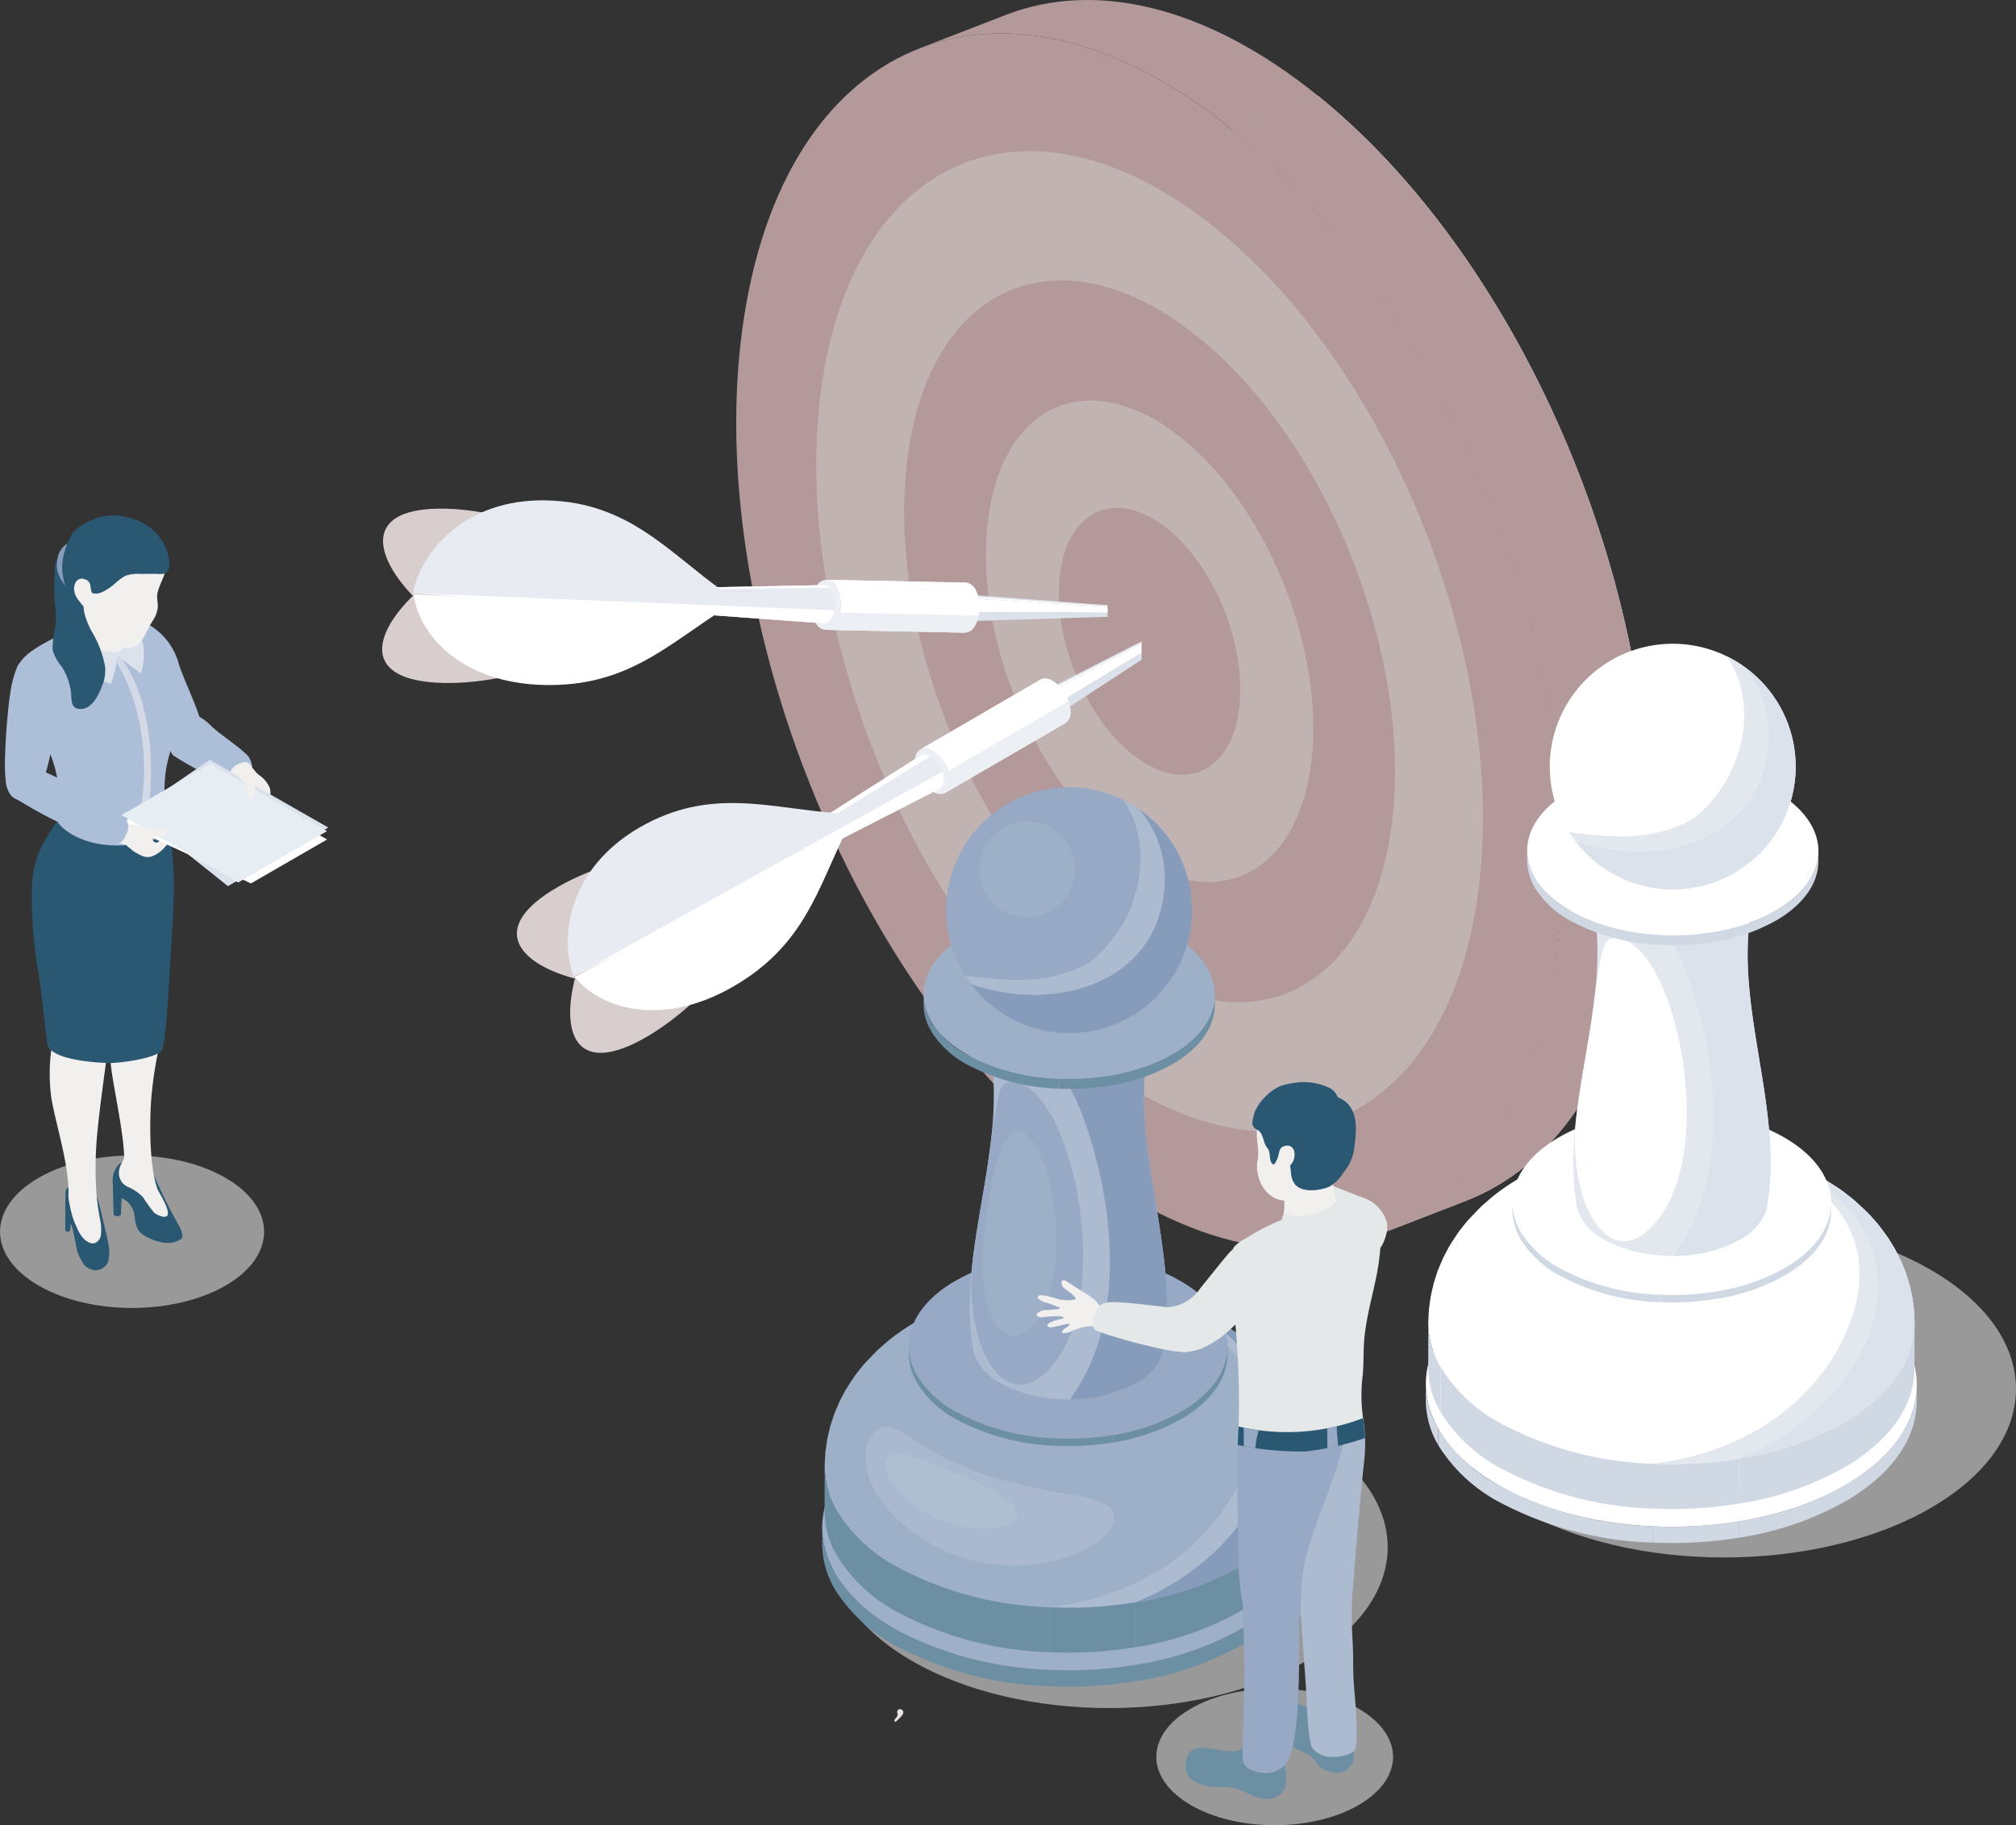 <svg xmlns="http://www.w3.org/2000/svg" xmlns:xlink="http://www.w3.org/1999/xlink" width="249.967" height="226.297" viewBox="0 0 249.967 226.297">
  <rect x="0" y="0" width="249.967" height="226.297" fill="#333333" stroke="none"/>
  <defs>
    <clipPath id="clip-path">
      <rect id="長方形_19913" data-name="長方形 19913" width="32.744" height="18.906" transform="translate(0 143.259)" fill="none"/>
    </clipPath>
    <clipPath id="clip-path-2">
      <rect id="長方形_19914" data-name="長方形 19914" width="72.405" height="41.805" transform="translate(177.562 151.297)" fill="none"/>
    </clipPath>
    <clipPath id="clip-path-3">
      <rect id="長方形_19915" data-name="長方形 19915" width="69.095" height="39.893" transform="translate(102.966 171.88)" fill="none"/>
    </clipPath>
    <clipPath id="clip-path-4">
      <rect id="長方形_19916" data-name="長方形 19916" width="29.355" height="16.949" transform="translate(143.373 209.348)" fill="none"/>
    </clipPath>
  </defs>
  <g id="グループ_39670" data-name="グループ 39670" transform="translate(-680 -1017.762)">
    <g id="グループ_21399" data-name="グループ 21399" transform="translate(680 1017.762)" opacity="0.5" style="mix-blend-mode: multiply;isolation: isolate">
      <g id="グループ_21398" data-name="グループ 21398">
        <g id="グループ_21397" data-name="グループ 21397" clip-path="url(#clip-path)">
          <path id="パス_100364" data-name="パス 100364" d="M4.8,146.028c-6.394,3.691-6.394,9.677,0,13.368s16.76,3.691,23.154,0,6.393-9.677,0-13.368-16.76-3.691-23.154,0" fill="#fff"/>
        </g>
      </g>
    </g>
    <path id="パス_100365" data-name="パス 100365" d="M21.462,92.256c-1-1.664-3.986-6.687-5.363-9.464-.372-.748.068-1.272-.031-2.118a4.859,4.859,0,0,1,.461-2.469,1.57,1.57,0,0,1,.8-.953,1.366,1.366,0,0,1,1.081.166,8.124,8.124,0,0,1,3.77,4.924c.578,1.825,1.979,4.694,2.542,6.533a5.173,5.173,0,0,1,.274,1.089c.134,1.774-.983,3.059-2.3,2.735-.644-.159-.687.462-1.231-.443" transform="translate(680 1017.762)" fill="#adbed8"/>
    <path id="パス_100366" data-name="パス 100366" d="M29.278,97.639a8.833,8.833,0,0,1-3.325-1.42C24.481,95.433,23,94.64,21.6,93.74c-.566-.363-.427-1.017-.821-1.611a4.258,4.258,0,0,1-.576-2.161,1.8,1.8,0,0,1,.252-1.188,1.35,1.35,0,0,1,.891-.492,5.445,5.445,0,0,1,4.742,1.627c.974.925,2.105,1.68,3.161,2.508a18.121,18.121,0,0,1,1.434,1.221,2.637,2.637,0,0,1,.569,1.951,2.156,2.156,0,0,1-.779,1.7,1.829,1.829,0,0,1-1.192.344" transform="translate(680 1017.762)" fill="#adbed8"/>
    <path id="パス_100367" data-name="パス 100367" d="M32.1,96.076a3.741,3.741,0,0,1,1.3,1.5,1.9,1.9,0,0,1-.294,1.909,1.271,1.271,0,0,1-1.8.068,3.5,3.5,0,0,1-.486-1.138,2.64,2.64,0,0,0-1.034-1.273c-.256-.164-.539-.283-.784-.463a1.027,1.027,0,0,1-.46-.749c-.021-.688,1.033-1.333,1.632-1.413a1,1,0,0,1,.7.142,1.773,1.773,0,0,1,.435.555,3.815,3.815,0,0,0,.79.858" transform="translate(680 1017.762)" fill="#f2efef"/>
    <path id="パス_100368" data-name="パス 100368" d="M7.679,78.538a14.11,14.11,0,0,1,3.346-1.3c.235-.053,1.029.245,1.266.2a8.727,8.727,0,0,1,5.294.431l.055.026V88.748H7.23Z" transform="translate(680 1017.762)" fill="#fff"/>
    <path id="パス_100369" data-name="パス 100369" d="M8.228,79.006s6.584,3.9,6.487.294c-.134-5.03-.418-5.607-2.622-6.387a6.035,6.035,0,0,0-1.874-.391c-2.327-.046-1.426,1.224-1.339,2.111.26,2.628-.611,2.992-.652,4.373" transform="translate(680 1017.762)" fill="#f2efef"/>
    <path id="パス_100370" data-name="パス 100370" d="M7.679,78.538a14.11,14.11,0,0,1,3.346-1.3c.235-.053,1.029.245,1.266.2a8.727,8.727,0,0,1,5.294.431l.055.026V88.748H7.23Z" transform="translate(680 1017.762)" fill="#f2efef"/>
    <path id="パス_100371" data-name="パス 100371" d="M9.172,80.184a17.622,17.622,0,0,1-1.493-1.645c.41-.187.739-.346,1.042-.489a6.577,6.577,0,0,0,5.666,2.793c1.125-.143,1.495-1.354,2.48-3.222a7.283,7.283,0,0,1,.718.24l.055.026A19.277,19.277,0,0,1,15.7,81.032c-1.786,1.786-5.238.175-6.527-.848" transform="translate(680 1017.762)" fill="#dce2eb"/>
    <path id="パス_100372" data-name="パス 100372" d="M15.422,77.049l.088,0c-.258-.08-.406-.013-.088,0" transform="translate(680 1017.762)" fill="#fff"/>
    <path id="パス_100373" data-name="パス 100373" d="M1.971,83.555c-.041.447.572,1.051.72,1.572a17.232,17.232,0,0,0,.6,1.8c1.259,3.2,3.229,6.166,3.8,9.559a18.112,18.112,0,0,1,.149,4.022,16.622,16.622,0,0,0-.115,1.921,5.2,5.2,0,0,0,0,.637c.049.232.165.315.38.48a8.851,8.851,0,0,0,3.956,1.672,14.437,14.437,0,0,0,4.661-.1c.438-.075.852-.158,1.249-.249a14.178,14.178,0,0,0,3.3-1.109c.322-.248.182-.174-.092-2.516-1.125-9.617,3.12-9.791,1.465-14.823-.281-.861-.86-1.672-1.217-2.533-1.316-3.154-.487-6.662-5.313-6.837a1.172,1.172,0,0,1,.786,1.184,3.25,3.25,0,0,1-1.581,3.318,2.514,2.514,0,0,1-.762.406,5.14,5.14,0,0,1-6.272-3.418C5.6,79.8,2.195,81.047,1.971,83.555" transform="translate(680 1017.762)" fill="#adbed8"/>
    <path id="パス_100374" data-name="パス 100374" d="M16.338,77.79a5.384,5.384,0,0,1-.759,2.77,2.5,2.5,0,0,1-.993.793L17.47,83.5a8.13,8.13,0,0,0,.3-3.467c-.151-.61-.464-2.241-1.434-2.247" transform="translate(680 1017.762)" fill="#dce2eb"/>
    <path id="パス_100375" data-name="パス 100375" d="M8.174,78.521a.154.154,0,0,0-.147.06c-.011.29.438-.3.646-.166.686.45,1.111,1.787,2.293,2.492a4.633,4.633,0,0,0,3.619.446,15.9,15.9,0,0,1-.845,3.476c-.069-.069-3.444-1.469-4.684-2.105a3.871,3.871,0,0,1-1.623-1.615A2.218,2.218,0,0,1,7.028,79.8c.029-.178.363-1.354.655-1.119Z" transform="translate(680 1017.762)" fill="#dce2eb"/>
    <path id="パス_100376" data-name="パス 100376" d="M16.125,105.116c.438-.075.852-.158,1.25-.248,2.176-6.531,2.023-17.885-2.6-23.579a.622.622,0,0,1-.193.063s.017.552-.2.625a24.047,24.047,0,0,1,3.079,8.591,28.356,28.356,0,0,1-1.341,14.548" transform="translate(680 1017.762)" fill="#d3dae6"/>
    <path id="パス_100377" data-name="パス 100377" d="M9.21,148.951l-.555,3.688a.435.435,0,0,1-.563-.067l.007-4.439Z" transform="translate(680 1017.762)" fill="#2a5772"/>
    <path id="パス_100378" data-name="パス 100378" d="M13.409,156.406a1.277,1.277,0,0,1-.262.465,1.78,1.78,0,0,1-1.075.617,1.838,1.838,0,0,1-.8-.11,1.888,1.888,0,0,1-1.062-.925,4.974,4.974,0,0,1-.688-1.584c-.056-.268-.474-2.462-.622-2.839a15.312,15.312,0,0,1-.783-4.173.96.96,0,0,1,.34-.666,1.757,1.757,0,0,1,.735-.317,2.87,2.87,0,0,1,.779.04,1.124,1.124,0,0,1,.434.1c.381.2.713-.313.979.021a8.84,8.84,0,0,1,.819,1.975c.126.358.684,2.7.873,3.53.138.6.294,1.2.374,1.814a4.626,4.626,0,0,1-.038,2.055" transform="translate(680 1017.762)" fill="#2a5772"/>
    <path id="パス_100379" data-name="パス 100379" d="M14.083,150.6l-.105-4.286,1.208-.142-.2,4.446a.628.628,0,0,1-.9-.018" transform="translate(680 1017.762)" fill="#2a5772"/>
    <path id="パス_100380" data-name="パス 100380" d="M22.209,151.994a2.968,2.968,0,0,1,.412,1.23.46.46,0,0,1-.217.423,2.587,2.587,0,0,1-1.22.429A4.335,4.335,0,0,1,19.878,154a7.152,7.152,0,0,1-1.963-.795,2.187,2.187,0,0,1-.874-.9,4.271,4.271,0,0,1-.321-1.261,3.017,3.017,0,0,0-1.023-2.151c-.185-.128-.395-.216-.586-.335a2.785,2.785,0,0,1-.451-4.089c.542-.649,1.132-.523,1.8-.135a6.732,6.732,0,0,1,1.726,1.944c.08.1.162.2.249.288.6.633.021-2.523.313-1.652a63.247,63.247,0,0,0,3.462,7.081" transform="translate(680 1017.762)" fill="#2a5772"/>
    <path id="パス_100381" data-name="パス 100381" d="M20.077,128.372a46.457,46.457,0,0,0-1.248,7.078c-.2,1.568-.591,9.2.924,12.588.346.774-2.232-1.607-2.934-2.083-.486-.33-1.425-1.106-1.411-1.693.078-3.32-1.259-8.843-1.656-12.141a22.181,22.181,0,0,1,.8-8.165Z" transform="translate(680 1017.762)" fill="#f2efef"/>
    <path id="パス_100382" data-name="パス 100382" d="M19.2,146.623a5.577,5.577,0,0,0,.306.807c.106.253,1.881,2.994,1.134,3.37-.43.217-1.316-.238-1.563-.488a22.453,22.453,0,0,1-1.333-1.854,5.393,5.393,0,0,0-1.854-1.289,2.084,2.084,0,0,1-.757-.567,1.981,1.981,0,0,1-.354-1.564,3.38,3.38,0,0,1,.3-.836,2.756,2.756,0,0,0,.334-.782,3.147,3.147,0,0,1,.459-1.443s3.267,4.391,3.329,4.646" transform="translate(680 1017.762)" fill="#f2efef"/>
    <path id="パス_100383" data-name="パス 100383" d="M14.458,120.684c-.425,5.769-1.981,14.794-2.461,20.557a45.456,45.456,0,0,0,.274,9.788c.148.835-2.063.823-2.786.381-.5-.307-1.024-2.625-1-3.211.147-3.561-1.564-8.777-2.116-12.052a22,22,0,0,1,1.394-11.241c.284-.634.7-1.323,1.381-1.447Z" transform="translate(680 1017.762)" fill="#f2efef"/>
    <path id="パス_100384" data-name="パス 100384" d="M11.488,148.249c.086.4.428-.459.458-.058.033.45.357,2.523.45,2.964a5.785,5.785,0,0,1,.127,1.814,1.291,1.291,0,0,1-.683,1.122c-.525.226-1.161-.177-1.536-.6a4.611,4.611,0,0,1-.8-1.359,7.962,7.962,0,0,1-.579-1.518,11.283,11.283,0,0,1-.415-3.233,7.159,7.159,0,0,1,.363-1.441,5.041,5.041,0,0,1,.514.417l1.965,1.7c.247.214.064-.154.14.191" transform="translate(680 1017.762)" fill="#f2efef"/>
    <path id="パス_100385" data-name="パス 100385" d="M20.7,102.222s.451,1.958.519,2.447c.678,4.844.164,9.617-.1,14.46-.126,2.313-.487,9.335-.962,10.9-.363,1.2-5.452,1.79-6.587,1.768-1.409-.028-7.484-.324-7.733-2.462-.316-2.714-.695-6.282-1.118-8.982a53.8,53.8,0,0,1-.725-11.127c.334-3.318,1.476-5,3.144-7.512-.215.4,3.2,4.255,10.675,2.769a3.54,3.54,0,0,0,2.887-2.257" transform="translate(680 1017.762)" fill="#2a5772"/>
    <path id="パス_100386" data-name="パス 100386" d="M11.037,76.817a12.894,12.894,0,0,1-.98-1.964c-.1-.315-.3-.556-.4-.871a8.359,8.359,0,0,1-.482-2.41,6.644,6.644,0,0,1,.919-3.613,5.546,5.546,0,0,1,1.695-1.751,5.894,5.894,0,0,1,5.931-.223,8.47,8.47,0,0,1,1.374.976,4.13,4.13,0,0,1,.975,1.073,3.871,3.871,0,0,1,.345.891,4.249,4.249,0,0,1,.181,1.059c.023,1.281-.822,2.348-1.071,3.568-.125.615.1,1.2.027,1.829a3.458,3.458,0,0,1-.589,1.536,17.981,17.981,0,0,0-.866,1.578,6.375,6.375,0,0,1-.821,1.262c-1.162,1.285-2.564.115-3.679-.613a20.138,20.138,0,0,1-2.558-2.327" transform="translate(680 1017.762)" fill="#f2efef"/>
    <path id="パス_100387" data-name="パス 100387" d="M.614,95.421c-.009-.333-.01-.665,0-.993q.046-2.687.3-5.362c.1-1.061.192-2.139.376-3.189a12.145,12.145,0,0,1,.919-3.36,3.227,3.227,0,0,1,4.648-.6,3.132,3.132,0,0,1,.855,2.124,12.219,12.219,0,0,1-.449,5.294c-.654,2.227-1,4.539-1.672,6.769a6.743,6.743,0,0,1-.454,1.28c-1.021,1.87-2.857,2.389-3.835,1.157A3.577,3.577,0,0,1,.7,96.7c-.044-.421-.07-.851-.082-1.28" transform="translate(680 1017.762)" fill="#adbed8"/>
    <path id="パス_100388" data-name="パス 100388" d="M10.387,74.86a3.677,3.677,0,0,0,.078,1.131,9.316,9.316,0,0,0,.893,2.265,12.992,12.992,0,0,1,1.672,4.4,5.067,5.067,0,0,1-.421,2.507c-.469,1.21-1.412,3.1-3.043,2.684-.821-.208-.682-1.36-.764-2a7.637,7.637,0,0,0-1.152-3.2,5.365,5.365,0,0,1-1.126-2.08,12.394,12.394,0,0,1,.363-2.994,11,11,0,0,0-.074-2.564,31,31,0,0,1,.023-4.981c.486-1.972,2.384-2.9,3.839-2.059,1.161.672.649,1.353.8,2.592.029.237.445,2.127.091,2.368-.18.123-.433.144-.587.282a5.96,5.96,0,0,0-.594,1.644" transform="translate(680 1017.762)" fill="#2a5772"/>
    <path id="パス_100389" data-name="パス 100389" d="M7.231,68.837c.3-1.048,1.539-2.072,2.474-1.532a4.19,4.19,0,0,1,1.772,3.261c.029.237.444,2.127.091,2.367-.181.124-.434.145-.588.283-.114.1-1.18-.241-1.789.6-1.667-1.749-2.554-2.882-1.96-4.975" transform="translate(680 1017.762)" fill="#879cbb"/>
    <path id="パス_100390" data-name="パス 100390" d="M20.066,104.08a.56.56,0,0,1,.48-.118.5.5,0,0,1,.24.206.443.443,0,0,1,.09.3c-.032.2-.255.325-.37.476a3.508,3.508,0,0,1-.546.564,3.752,3.752,0,0,1-1.258.713,1.816,1.816,0,0,1-1.355-.242,4.59,4.59,0,0,1-.827-.482c.006,0,.143-.11.157-.12a4.716,4.716,0,0,1,1.143-.623c.42-.159.851-.769,1.186-.468a.612.612,0,0,0,.308.186.526.526,0,0,0,.343-.106c.088-.06.175-.123.263-.183.039-.027.075-.057.114-.084l.032-.022" transform="translate(680 1017.762)" fill="#f2efef"/>
    <path id="パス_100391" data-name="パス 100391" d="M40.706,102.6l-12.442,7.266-11.61-9.253,9.353-6.4Z" transform="translate(680 1017.762)" fill="#dce2eb"/>
    <path id="パス_100392" data-name="パス 100392" d="M40.547,104.086l-9.428,5.443-16.06-7.435,11.018-6.362Z" transform="translate(680 1017.762)" fill="#fff"/>
    <path id="パス_100393" data-name="パス 100393" d="M40.547,103.049l-11.019,6.362-14.469-8.354L26.077,94.7Z" transform="translate(680 1017.762)" fill="#e6eef4"/>
    <path id="パス_100394" data-name="パス 100394" d="M31.707,96.394a11.023,11.023,0,0,1-.186,1.978,1.186,1.186,0,0,1-.134.413.432.432,0,0,1-.354.221.439.439,0,0,1-.361-.257,1.521,1.521,0,0,1-.053-.83.938.938,0,0,0-.191-.789,3.125,3.125,0,0,0-.338-.216.924.924,0,0,1-.125-1.311,1.273,1.273,0,0,1,1.282-.319c.469.154.462.677.46,1.11" transform="translate(680 1017.762)" fill="#f2efef"/>
    <path id="パス_100395" data-name="パス 100395" d="M13.269,103.5c.081-.288.417-.482.657-.616a4.572,4.572,0,0,1,2.637-.665,3.621,3.621,0,0,1,.636.146,3.456,3.456,0,0,1,.862.391,1.6,1.6,0,0,1,.583.513,2.269,2.269,0,0,1,.2.436c.053.173.067.373.134.536a.357.357,0,0,0,.134.154c.025.017.056.025.082.041a.378.378,0,0,1,.131.4c-.106.61-.954.8-1.47.845a3.4,3.4,0,0,1-1.138-.072.843.843,0,0,1-.213-.123c-.177-.109-.317-.262-.483-.38s-.3-.309-.514-.388c-.182-.066-.371-.068-.561-.139a7.4,7.4,0,0,1-1.221-.379c-.245-.143-.548-.377-.458-.7" transform="translate(680 1017.762)" fill="#f2efef"/>
    <path id="パス_100396" data-name="パス 100396" d="M1.716,98.861c7.753,4.879,12.84,5.772,13.132,5.654a1.369,1.369,0,0,0,.605-.678,4.128,4.128,0,0,0,.41-.916,1.389,1.389,0,0,0-.065-.982,1.837,1.837,0,0,0-.623-.632c-.67-.473-3.561-2.16-4.29-2.638-1.006-.66-2.023-1.311-3.086-1.876a26.72,26.72,0,0,0-4.674-1.985c-1.2-.161-2.381,3.442-1.409,4.053" transform="translate(680 1017.762)" fill="#adbed8"/>
    <path id="パス_100397" data-name="パス 100397" d="M17.178,103.721c-.835-.266-.434-1.317.351-1.261.461.033.928.327,1.415.375a9.048,9.048,0,0,1,1.454-.007c.519.155.395.506.229.632a2.832,2.832,0,0,1-1.236.245,6.658,6.658,0,0,1-2.213.016" transform="translate(680 1017.762)" fill="#f2efef"/>
    <path id="パス_100398" data-name="パス 100398" d="M8,68.437c.787-2.95,2.01-3.263,3.357-3.951a6.423,6.423,0,0,1,4.289-.372,6.529,6.529,0,0,1,5.1,4.311c.168.721.534,1.935-.125,2.535-.345.313-.893.188-1.352.189l-1.949.007a4.489,4.489,0,0,0-1.816.253,8.486,8.486,0,0,0-1.458,1.129c-.736.552-2,1.5-2.87.835-.371-.284-.724-.705-1.246-.526-.483.164-.451.752-.442,1.173,0,.079.036.68-.2.629A6.628,6.628,0,0,1,8,68.437" transform="translate(680 1017.762)" fill="#2a5772"/>
    <path id="パス_100399" data-name="パス 100399" d="M10.436,71.79c-1-.3-1.546.9-1.073,2.032a5.128,5.128,0,0,0,.654.952c1.462,1.965,2.3.395,1.847-.264-1.06-1.533-.171-2.341-1.428-2.72" transform="translate(680 1017.762)" fill="#f2efef"/>
    <path id="パス_100400" data-name="パス 100400" d="M10.554,74.247c-.092-.134-1.091-1.082-.2-1.366.248-.078.447.169.427.407-.01.124-.076.238-.085.362-.006.073.409.648.285.877-.111.2-.377-.2-.43-.28" transform="translate(680 1017.762)" fill="#f2efef"/>
    <path id="パス_100401" data-name="パス 100401" d="M114.04,5.987l10.7-4.147C135.71-2.412,149.493.609,163.45,11.9l-10.7,4.148C138.793,4.757,125.009,1.735,114.04,5.987" transform="translate(680 1017.762)" fill="#b3999a"/>
    <path id="パス_100402" data-name="パス 100402" d="M181.74,148.888l-10.7,4.148c10.829-4.2,18.915-15.482,21.716-32.895,5.639-35.051-12.273-81.653-40.005-104.092l10.7-4.148c27.733,22.439,45.644,69.041,40.006,104.093-2.8,17.412-10.887,28.7-21.716,32.894" transform="translate(680 1017.762)" fill="#e8ecf2"/>
    <path id="パス_100403" data-name="パス 100403" d="M152.749,16.049l10.7-4.148c27.734,22.439,45.645,69.041,40.006,104.092-2.8,17.413-10.886,28.7-21.716,32.9l-10.7,4.147c10.829-4.2,18.915-15.481,21.716-32.893,5.638-35.052-12.273-81.655-40.006-104.093" transform="translate(680 1017.762)" fill="#b3999a"/>
    <path id="パス_100404" data-name="パス 100404" d="M152.749,16.049c27.733,22.438,45.644,69.041,40.006,104.093s-32.691,45.272-60.424,22.833S86.686,73.933,92.324,38.883s32.69-45.274,60.425-22.834" transform="translate(680 1017.762)" fill="#b3999a"/>
    <path id="パス_100405" data-name="パス 100405" d="M150.773,28.335c22.364,18.1,36.808,55.675,32.261,83.94s-26.362,36.508-48.726,18.414S97.5,75.013,102.046,46.749s26.361-36.509,48.727-18.414" transform="translate(680 1017.762)" fill="#c1b3b2"/>
    <path id="パス_100406" data-name="パス 100406" d="M148.6,41.829c16.467,13.324,27.1,40.994,23.754,61.807s-19.41,26.881-35.878,13.558-27.1-41-23.755-61.806S132.134,28.5,148.6,41.829" transform="translate(680 1017.762)" fill="#b3999a"/>
    <path id="パス_100407" data-name="パス 100407" d="M146.583,54.379c10.983,8.886,18.076,27.342,15.843,41.223s-12.946,17.929-23.928,9.042S120.42,77.3,122.654,63.422s12.945-17.929,23.929-9.043" transform="translate(680 1017.762)" fill="#c1b3b2"/>
    <path id="パス_100408" data-name="パス 100408" d="M144.781,65.579c6.088,4.926,10.02,15.157,8.782,22.852s-7.176,9.938-13.264,5.013-10.021-15.158-8.783-22.852,7.176-9.939,13.265-5.013" transform="translate(680 1017.762)" fill="#b3999a"/>
    <path id="パス_100409" data-name="パス 100409" d="M89.845,74.727c-12.2-4.93-24.287-11.418-34.554-11.658s-9,5.67-4.157,10.754Z" transform="translate(680 1017.762)" fill="#d7cecd"/>
    <path id="パス_100410" data-name="パス 100410" d="M137.335,75.033l-26.334-2a.871.871,0,0,1,.6.287l25.732,1.795Z" transform="translate(680 1017.762)" fill="#dce2eb"/>
    <path id="パス_100411" data-name="パス 100411" d="M137.335,75.115,111.6,73.32a1.589,1.589,0,0,1,.264.364l25.468,1.55Z" transform="translate(680 1017.762)" fill="#fff"/>
    <path id="パス_100412" data-name="パス 100412" d="M137.335,75.98v-.745l-25.468-1.551a3.325,3.325,0,0,1,.257,2.159Z" transform="translate(680 1017.762)" fill="#fff"/>
    <path id="パス_100413" data-name="パス 100413" d="M137.335,75.98l-25.211-.137a2.694,2.694,0,0,1-.326.862,1.061,1.061,0,0,1-.882.6l26.419-.83Z" transform="translate(680 1017.762)" fill="#dce2eb"/>
    <path id="パス_100414" data-name="パス 100414" d="M111.867,73.684a3.325,3.325,0,0,1-.07,3.021.924.924,0,0,1-1.749-.053,3.328,3.328,0,0,1,.071-3.018.924.924,0,0,1,1.748.05" transform="translate(680 1017.762)" fill="#ccd8df"/>
    <path id="パス_100415" data-name="パス 100415" d="M102.516,71.884l17.212.354a1.551,1.551,0,0,1,1.258.944l-17.213-.353a1.553,1.553,0,0,0-1.257-.945" transform="translate(680 1017.762)" fill="#fff"/>
    <path id="パス_100416" data-name="パス 100416" d="M102.516,71.884l17.212.354a1.261,1.261,0,0,1,.874.416L103.389,72.3a1.267,1.267,0,0,0-.873-.416" transform="translate(680 1017.762)" fill="#fff"/>
    <path id="パス_100417" data-name="パス 100417" d="M103.39,72.3l17.213.353a2.364,2.364,0,0,1,.383.529l-17.213-.353a2.334,2.334,0,0,0-.383-.529" transform="translate(680 1017.762)" fill="#fff"/>
    <path id="パス_100418" data-name="パス 100418" d="M119.6,78.442l-17.213-.353a1.545,1.545,0,0,0,1.285-.873,4.836,4.836,0,0,0,.1-4.387l17.213.354a4.835,4.835,0,0,1-.1,4.385,1.545,1.545,0,0,1-1.285.874" transform="translate(680 1017.762)" fill="#fff"/>
    <path id="パス_100419" data-name="パス 100419" d="M103.773,72.829l17.213.353a4.836,4.836,0,0,1,.371,3.133l-17.212-.353a4.829,4.829,0,0,0-.372-3.133" transform="translate(680 1017.762)" fill="#fff"/>
    <path id="パス_100420" data-name="パス 100420" d="M104.145,75.962l17.213.353a3.922,3.922,0,0,1-.475,1.253,1.543,1.543,0,0,1-1.284.874l-17.212-.353a1.545,1.545,0,0,0,1.284-.873,3.936,3.936,0,0,0,.474-1.254" transform="translate(680 1017.762)" fill="#eceff4"/>
    <path id="パス_100421" data-name="パス 100421" d="M103.773,72.829a4.837,4.837,0,0,1-.1,4.386,1.344,1.344,0,0,1-2.542-.071,4.838,4.838,0,0,1,.1-4.388,1.343,1.343,0,0,1,2.54.073" transform="translate(680 1017.762)" fill="#eceff4"/>
    <path id="パス_100422" data-name="パス 100422" d="M90.049,74.642C77.634,79,65.256,84.914,54.988,84.674s-8.726-6.083-3.649-10.936Z" transform="translate(680 1017.762)" fill="#d7cecd"/>
    <path id="パス_100423" data-name="パス 100423" d="M51.209,73.542l50.984-1a1.188,1.188,0,0,1,.962.722Z" transform="translate(680 1017.762)" fill="#fff"/>
    <path id="パス_100424" data-name="パス 100424" d="M51.209,73.542l50.984-1a.971.971,0,0,1,.669.319Z" transform="translate(680 1017.762)" fill="#fff"/>
    <path id="パス_100425" data-name="パス 100425" d="M51.209,73.542l51.653-.681a1.814,1.814,0,0,1,.293.4Z" transform="translate(680 1017.762)" fill="#e8ecf2"/>
    <path id="パス_100426" data-name="パス 100426" d="M102.1,77.287l-50.89-3.744,51.947-.278a3.7,3.7,0,0,1-.077,3.356,1.178,1.178,0,0,1-.98.666" transform="translate(680 1017.762)" fill="#e8ecf2"/>
    <path id="パス_100427" data-name="パス 100427" d="M51.209,73.542l51.946-.278a3.7,3.7,0,0,1,.286,2.4Z" transform="translate(680 1017.762)" fill="#e8ecf2"/>
    <path id="パス_100428" data-name="パス 100428" d="M51.209,73.542l52.232,2.123a3,3,0,0,1-.363.957,1.172,1.172,0,0,1-.98.664Z" transform="translate(680 1017.762)" fill="#fff"/>
    <path id="パス_100429" data-name="パス 100429" d="M89.818,73.406C82.98,68.6,78.054,62.28,67.786,62.04S52.1,68.592,51.209,73.543Z" transform="translate(680 1017.762)" fill="#e8ecf2"/>
    <path id="パス_100430" data-name="パス 100430" d="M89.767,75.506c-7.055,4.48-12.055,9.661-22.322,9.421S51.934,78.685,51.273,73.7Z" transform="translate(680 1017.762)" fill="#fff"/>
    <path id="パス_100431" data-name="パス 100431" d="M104.745,101.953c-12.982,2.134-26.682,2.879-35.577,8.014s-4.739,9.523,2.043,11.347Z" transform="translate(680 1017.762)" fill="#d7cecd"/>
    <path id="パス_100432" data-name="パス 100432" d="M141.548,79.511,121.934,89.5a.873.873,0,0,1,.663-.067l18.951-9.8Z" transform="translate(680 1017.762)" fill="#dce2eb"/>
    <path id="パス_100433" data-name="パス 100433" d="M141.548,79.634l-18.951,9.8a1.632,1.632,0,0,1,.415.174l18.536-9.8Z" transform="translate(680 1017.762)" fill="#fff"/>
    <path id="パス_100434" data-name="パス 100434" d="M141.548,79.813l-18.536,9.795a3.329,3.329,0,0,1,1.342,1.711l17.194-10.343Z" transform="translate(680 1017.762)" fill="#fff"/>
    <path id="パス_100435" data-name="パス 100435" d="M141.548,80.977,124.354,91.32a2.717,2.717,0,0,1,.17.9,1.06,1.06,0,0,1-.442.971l17.466-11.4Z" transform="translate(680 1017.762)" fill="#dce2eb"/>
    <path id="パス_100436" data-name="パス 100436" d="M123.012,89.609a3.328,3.328,0,0,1,1.512,2.616c0,.962-.684,1.348-1.522.865a3.331,3.331,0,0,1-1.51-2.615c0-.962.685-1.348,1.52-.866" transform="translate(680 1017.762)" fill="#ccd8df"/>
    <path id="パス_100437" data-name="パス 100437" d="M114.089,92.935l14.885-8.65a1.554,1.554,0,0,1,1.566.153l-14.886,8.65a1.552,1.552,0,0,0-1.565-.153" transform="translate(680 1017.762)" fill="#fff"/>
    <path id="パス_100438" data-name="パス 100438" d="M114.089,92.935l14.885-8.65a1.266,1.266,0,0,1,.963-.1l-14.885,8.65a1.271,1.271,0,0,0-.963.1" transform="translate(680 1017.762)" fill="#fff"/>
    <path id="パス_100439" data-name="パス 100439" d="M115.052,92.836l14.886-8.65a2.4,2.4,0,0,1,.6.251l-14.886,8.651a2.327,2.327,0,0,0-.6-.252" transform="translate(680 1017.762)" fill="#fff"/>
    <path id="パス_100440" data-name="パス 100440" d="M132.09,89.652,117.205,98.3a1.543,1.543,0,0,0,.643-1.414,4.834,4.834,0,0,0-2.193-3.8l14.885-8.651a4.838,4.838,0,0,1,2.193,3.8,1.543,1.543,0,0,1-.643,1.415" transform="translate(680 1017.762)" fill="#fff"/>
    <path id="パス_100441" data-name="パス 100441" d="M115.655,93.088l14.885-8.65a4.826,4.826,0,0,1,1.946,2.482L117.6,95.57a4.831,4.831,0,0,0-1.946-2.482" transform="translate(680 1017.762)" fill="#fff"/>
    <path id="パス_100442" data-name="パス 100442" d="M117.6,95.571l14.885-8.65a3.922,3.922,0,0,1,.247,1.316,1.546,1.546,0,0,1-.643,1.415L117.205,98.3a1.543,1.543,0,0,0,.643-1.415,3.922,3.922,0,0,0-.247-1.316" transform="translate(680 1017.762)" fill="#eceff4"/>
    <path id="パス_100443" data-name="パス 100443" d="M115.655,93.088a4.84,4.84,0,0,1,2.194,3.8c0,1.4-.992,1.963-2.208,1.261a4.836,4.836,0,0,1-2.194-3.8c0-1.394.992-1.96,2.208-1.258" transform="translate(680 1017.762)" fill="#eceff4"/>
    <path id="パス_100444" data-name="パス 100444" d="M104.875,101.774c-8.339,10.176-15.835,21.668-24.729,26.8s-10.617-.657-8.805-7.443Z" transform="translate(680 1017.762)" fill="#d7cecd"/>
    <path id="パス_100445" data-name="パス 100445" d="M71.129,121.035l43.026-27.371a1.188,1.188,0,0,1,1.2.117Z" transform="translate(680 1017.762)" fill="#fff"/>
    <path id="パス_100446" data-name="パス 100446" d="M71.129,121.035l43.026-27.371a.971.971,0,0,1,.737-.075Z" transform="translate(680 1017.762)" fill="#fff"/>
    <path id="パス_100447" data-name="パス 100447" d="M71.129,121.035l43.763-27.446a1.785,1.785,0,0,1,.461.192Z" transform="translate(680 1017.762)" fill="#fff"/>
    <path id="パス_100448" data-name="パス 100448" d="M116.542,97.767,71.129,121.036l44.224-27.254a3.7,3.7,0,0,1,1.68,2.906,1.177,1.177,0,0,1-.491,1.079" transform="translate(680 1017.762)" fill="#e8ecf2"/>
    <path id="パス_100449" data-name="パス 100449" d="M71.129,121.035l44.224-27.254a3.7,3.7,0,0,1,1.491,1.9Z" transform="translate(680 1017.762)" fill="#e8ecf2"/>
    <path id="パス_100450" data-name="パス 100450" d="M71.129,121.035l45.715-25.353a2.977,2.977,0,0,1,.189,1.006,1.18,1.18,0,0,1-.491,1.079Z" transform="translate(680 1017.762)" fill="#fff"/>
    <path id="パス_100451" data-name="パス 100451" d="M104.035,100.839c-8.339-.547-15.835-3.384-24.729,1.751s-9.989,13.752-8.176,18.445Z" transform="translate(680 1017.762)" fill="#e8ecf2"/>
    <path id="パス_100452" data-name="パス 100452" d="M105.084,102.659c-3.7,7.5-5.271,14.521-14.165,19.656s-16.5,2.736-19.653-1.18Z" transform="translate(680 1017.762)" fill="#fff"/>
    <g id="グループ_21402" data-name="グループ 21402" transform="translate(680 1017.762)" opacity="0.5" style="mix-blend-mode: multiply;isolation: isolate">
      <g id="グループ_21401" data-name="グループ 21401">
        <g id="グループ_21400" data-name="グループ 21400" clip-path="url(#clip-path-2)">
          <path id="パス_100453" data-name="パス 100453" d="M239.363,157.419c14.138,8.163,14.138,21.4,0,29.56s-37.06,8.163-51.2,0-14.138-21.4,0-29.56,37.06-8.163,51.2,0" fill="#fff"/>
        </g>
      </g>
    </g>
    <path id="パス_100454" data-name="パス 100454" d="M228.3,158.977c12.129,6.763,12.528,17.924.891,24.927s-30.9,7.2-43.032.435-12.528-17.923-.891-24.927,30.9-7.2,43.032-.435" transform="translate(680 1017.762)" fill="#fff"/>
    <path id="パス_100455" data-name="パス 100455" d="M187.262,155.678l9.406-2.328c-.367-1.555.282-3.175,1.96-4.5l-7.67-1.656c-3.163,2.5-4.387,5.552-3.7,8.484" transform="translate(680 1017.762)" fill="#fff"/>
    <path id="パス_100456" data-name="パス 100456" d="M177.2,162.126l.184-1.316c.107-.558.288-1.295.423-1.847l.41-1.272c.215-.566.54-1.308.785-1.863l.64-1.211c.356-.592.866-1.359,1.254-1.93l.888-1.132c.581-.65,1.388-1.488,2.009-2.1l1.182-1.023a26.777,26.777,0,0,1,3.085-2.154c.59-.35,1.4-.777,2-1.1l1.628-.761c.577-.247,1.361-.542,1.946-.771l1.753-.582c.571-.172,1.342-.368,1.917-.525l1.836-.4c.57-.111,1.336-.228,1.908-.325l1.886-.232c.572-.056,1.336-.1,1.908-.147l1.91-.061c.574-.006,1.34.016,1.914.023l1.909.108c.577.046,1.345.137,1.922.2l1.885.28c.584.1,1.358.268,1.94.384l1.834.459c.6.167,1.385.424,1.978.608l1.751.647c.622.254,1.435.628,2.047.9l1.625.843c.83.492,1.917,1.183,2.718,1.721l1.328,1.018c.666.579,1.529,1.381,2.158,2l1.013,1.137c.433.545.981,1.3,1.384,1.864l.743,1.213c.291.536.644,1.268.907,1.817l.5,1.269c.182.539.389,1.269.544,1.816l.272,1.31c.085.549.162,1.286.22,1.838.013.4.031.935.044,1.336-.012,4.338-2.8,8.675-8.392,12.042-11.527,6.937-30.61,7.13-42.624.431-6.183-3.448-9.288-8.049-9.275-12.649.009-.557.061-1.3.1-1.855" transform="translate(680 1017.762)" fill="#fff"/>
    <path id="パス_100457" data-name="パス 100457" d="M229,176.2c5.594-3.367,8.38-7.7,8.392-12.042-.013-.4-.03-.935-.044-1.335-.058-.553-.134-1.29-.22-1.839l-.272-1.31c-.155-.547-.361-1.277-.544-1.815l-.5-1.27c-.263-.549-.617-1.281-.908-1.817l-.743-1.213c-.4-.568-.95-1.319-1.384-1.864l-1.012-1.137c-.63-.619-1.492-1.421-2.158-2l-1.329-1.018c-.8-.537-1.887-1.229-2.718-1.72l-1.625-.844c-.612-.274-1.425-.648-2.046-.9l-1.752-.647c-.592-.184-1.38-.442-1.978-.609l-1.834-.459c-.582-.116-1.356-.283-1.94-.384l-1.885-.28c-.577-.059-1.344-.15-1.922-.2l-1.909-.108c-.574-.007-1.34-.028-1.914-.023l-1.909.062c-.573.044-1.337.09-1.909.147l-1.886.231c-.572.1-1.337.214-1.907.325l-1.837.4c-.575.157-1.345.353-1.916.525l-1.754.582c-.584.229-1.369.524-1.946.771l-1.628.761c-.6.326-1.413.754-2,1.1a4.371,4.371,0,0,1,.523-.269h0c19.117-10.107,46.97-1.811,41.222,16.718-3.141,10.123-12.657,17.308-24.835,18.749,8.666.394,17.544-1.374,24.03-5.278" transform="translate(680 1017.762)" fill="#e3e8ef"/>
    <path id="パス_100458" data-name="パス 100458" d="M229,176.2c5.594-3.367,8.38-7.7,8.392-12.042-.013-.4-.03-.935-.044-1.335-.058-.553-.134-1.29-.22-1.839l-.272-1.31c-.155-.547-.361-1.277-.544-1.815l-.5-1.27c-.263-.549-.617-1.281-.908-1.817l-.743-1.213c-.4-.568-.95-1.319-1.384-1.864l-1.012-1.137c-.63-.619-1.492-1.421-2.158-2l-1.329-1.018c-.8-.537-1.887-1.229-2.718-1.72l-1.625-.844c-.612-.274-1.425-.648-2.046-.9l-1.752-.647c-.592-.184-1.38-.442-1.978-.609l-1.834-.459c-.582-.116-1.356-.283-1.94-.384l-1.885-.28c-.577-.059-1.344-.15-1.922-.2l-1.909-.108c-.574-.007-1.34-.028-1.914-.023l-1.909.062c-.573.044-1.337.09-1.909.147l-.671.072,1.519-.147c24.97-1.344,37.41,15.9,22.949,31.815a31.309,31.309,0,0,1-11.133,7.549A38.184,38.184,0,0,0,229,176.2" transform="translate(680 1017.762)" fill="#dce2eb"/>
    <path id="パス_100459" data-name="パス 100459" d="M183.272,159.727c-4.72,5.513,5.927,18.107,19.9,16.411,7.007-.851,11.438-4.848,9.274-7.02-.974-.978-4.152-1.544-4.184-1.549a70,70,0,0,1-11.184-2.523,38.689,38.689,0,0,1-9.274-4.554,11.287,11.287,0,0,0-2.141-1.192,2.05,2.05,0,0,0-2.387.427" transform="translate(680 1017.762)" fill="#fff"/>
    <path id="パス_100460" data-name="パス 100460" d="M185.67,164.666c-2.023,4.656,10.732,14.8,22.009,9.525,2.571-1.2,5.019-3.68.641-5.213-3.346-1.172-6.891-1.506-10.294-2.438-3-.821-5.842-2.145-8.913-2.73-1.713-.326-2.879-.443-3.443.856" transform="translate(680 1017.762)" fill="#fff"/>
    <path id="パス_100461" data-name="パス 100461" d="M189.929,168.32c-.411,2.109,3.449,4.7,5.695,5.307,7.59,2.04,10.828-.713,10.962-.831,4.161-3.667-14.119-5.677-14.332-5.672-1.542.036-2.194.371-2.325,1.2" transform="translate(680 1017.762)" fill="#fff"/>
    <path id="パス_100462" data-name="パス 100462" d="M237.657,173.772l.006-2.025c-.013,4.38-2.825,8.758-8.473,12.157a38.562,38.562,0,0,1-13.535,4.713l-.006,2.025a38.562,38.562,0,0,0,13.535-4.713c5.648-3.4,8.461-7.777,8.473-12.157" transform="translate(680 1017.762)" fill="#d0d8e4"/>
    <path id="パス_100463" data-name="パス 100463" d="M215.65,190.642l.006-2.025a51.967,51.967,0,0,1-10.717.617l-.006,2.024a51.963,51.963,0,0,0,10.717-.616" transform="translate(680 1017.762)" fill="#d0d8e4"/>
    <path id="パス_100464" data-name="パス 100464" d="M204.933,191.258l.006-2.025a43.17,43.17,0,0,1-18.781-4.894,19.893,19.893,0,0,1-7.823-7.184l-.005,2.025a19.882,19.882,0,0,0,7.822,7.184,43.188,43.188,0,0,0,18.781,4.894" transform="translate(680 1017.762)" fill="#d0d8e4"/>
    <path id="パス_100465" data-name="パス 100465" d="M178.33,179.18l.006-2.025a11.13,11.13,0,0,1-1.542-5.585l-.006,2.025a11.154,11.154,0,0,0,1.542,5.585" transform="translate(680 1017.762)" fill="#d0d8e4"/>
    <path id="パス_100466" data-name="パス 100466" d="M237.38,169.721l.016-5.564c-.013,4.338-2.8,8.675-8.393,12.041a38.19,38.19,0,0,1-13.406,4.668l-.016,5.564a38.182,38.182,0,0,0,13.406-4.667c5.6-3.367,8.381-7.7,8.393-12.042" transform="translate(680 1017.762)" fill="#d0d8e4"/>
    <path id="パス_100467" data-name="パス 100467" d="M215.581,186.431l.016-5.564a51.477,51.477,0,0,1-10.615.611l-.016,5.564a51.473,51.473,0,0,0,10.615-.611" transform="translate(680 1017.762)" fill="#d0d8e4"/>
    <path id="パス_100468" data-name="パス 100468" d="M204.966,187.042l.016-5.564a42.776,42.776,0,0,1-18.6-4.848,19.7,19.7,0,0,1-7.748-7.116l-.016,5.565a19.71,19.71,0,0,0,7.749,7.116,42.785,42.785,0,0,0,18.6,4.847" transform="translate(680 1017.762)" fill="#d0d8e4"/>
    <path id="パス_100469" data-name="パス 100469" d="M178.615,175.078l.016-5.564a11.03,11.03,0,0,1-1.527-5.533l-.016,5.565a11.05,11.05,0,0,0,1.527,5.532" transform="translate(680 1017.762)" fill="#d0d8e4"/>
    <path id="パス_100470" data-name="パス 100470" d="M193.032,141.163h0a21.977,21.977,0,0,1,4.462-2.011c7.41-2.438,17.009-1.88,23.48,1.728,5.452,3.04,7.254,7.448,5.341,11.382a11.951,11.951,0,0,1-4.762,4.805c-7.556,4.547-20.066,4.674-27.942.282s-8.135-11.638-.579-16.186" transform="translate(680 1017.762)" fill="#fff"/>
    <path id="パス_100471" data-name="パス 100471" d="M227.052,150.093l0-.92c-.009,2.844-1.835,5.687-5.5,7.894a25.05,25.05,0,0,1-8.789,3.06l0,.92a25.044,25.044,0,0,0,8.788-3.06c3.668-2.207,5.494-5.05,5.5-7.894" transform="translate(680 1017.762)" fill="#d0d8e4"/>
    <path id="パス_100472" data-name="パス 100472" d="M212.762,161.047l0-.92a33.8,33.8,0,0,1-6.958.4l0,.92a33.806,33.806,0,0,0,6.959-.4" transform="translate(680 1017.762)" fill="#d0d8e4"/>
    <path id="パス_100473" data-name="パス 100473" d="M205.8,161.447l0-.92a28.03,28.03,0,0,1-12.2-3.178,12.913,12.913,0,0,1-5.08-4.665l0,.92a12.9,12.9,0,0,0,5.079,4.665,28.033,28.033,0,0,0,12.195,3.178" transform="translate(680 1017.762)" fill="#d0d8e4"/>
    <path id="パス_100474" data-name="パス 100474" d="M188.529,153.6l0-.92a7.236,7.236,0,0,1-1-3.627l0,.92a7.226,7.226,0,0,0,1,3.627" transform="translate(680 1017.762)" fill="#d0d8e4"/>
    <path id="パス_100475" data-name="パス 100475" d="M219.008,150.006c2.521-13.2-5.02-26.8-1.23-39.949-.013.044-.027.089-.042.133A5.933,5.933,0,0,1,215,113.243c-4.022,2.421-10.683,2.488-14.876.15a6.157,6.157,0,0,1-3.052-3.262c-.014-.045-.028-.089-.041-.134,3.715,13.172-3.9,26.727-1.457,39.942a6.834,6.834,0,0,0,3.494,3.836c4.736,2.641,12.259,2.565,16.8-.17a6.581,6.581,0,0,0,3.14-3.6" transform="translate(680 1017.762)" fill="#e3e8ef"/>
    <path id="パス_100476" data-name="パス 100476" d="M207.273,116.714c2.375,3.432,10.249,25.34.228,38.992a16.847,16.847,0,0,0,8.367-2.1,6.579,6.579,0,0,0,3.139-3.6c2.521-13.2-5.019-26.8-1.23-39.95A5.963,5.963,0,0,1,215,113.243a15.653,15.653,0,0,1-9.037,1.8c.214.269.5.627.715.9.179.233.43.535.6.776" transform="translate(680 1017.762)" fill="#dce2eb"/>
    <path id="パス_100477" data-name="パス 100477" d="M195.358,139.3c-.736,10.079,3.817,17.327,8.547,13.6,10.024-7.886,3.907-36.824-3.761-36.582-1.322.042-1.5,1.183-2.354,6.666-.571,5.429-1.861,10.882-2.432,16.311" transform="translate(680 1017.762)" fill="#fff"/>
    <path id="パス_100478" data-name="パス 100478" d="M196.88,134.92c-1.064,9.951,2.057,14.724,5.453,12.192,5.706-4.257,3.7-23.336-1-24.63-2.89-.8-4.219,10.221-4.456,12.438" transform="translate(680 1017.762)" fill="#fff"/>
    <path id="パス_100479" data-name="パス 100479" d="M225.468,106.79l0-1.234c-.008,2.6-1.677,5.2-5.027,7.212a22.881,22.881,0,0,1-8.03,2.8l0,1.234a22.888,22.888,0,0,0,8.03-2.8c3.35-2.016,5.019-4.614,5.026-7.212" transform="translate(680 1017.762)" fill="#d0d8e4"/>
    <path id="パス_100480" data-name="パス 100480" d="M212.412,116.8l0-1.234a30.868,30.868,0,0,1-6.358.366l0,1.234a30.8,30.8,0,0,0,6.358-.366" transform="translate(680 1017.762)" fill="#d0d8e4"/>
    <path id="パス_100481" data-name="パス 100481" d="M206.054,117.164l0-1.234a25.627,25.627,0,0,1-11.141-2.9,11.794,11.794,0,0,1-4.641-4.263l0,1.234a11.8,11.8,0,0,0,4.641,4.263,25.631,25.631,0,0,0,11.142,2.9" transform="translate(680 1017.762)" fill="#d0d8e4"/>
    <path id="パス_100482" data-name="パス 100482" d="M190.271,110l0-1.234a6.619,6.619,0,0,1-.914-3.314l0,1.234a6.621,6.621,0,0,0,.915,3.314" transform="translate(680 1017.762)" fill="#d0d8e4"/>
    <path id="パス_100483" data-name="パス 100483" d="M194.387,98.238c.109-.064.218-.129.329-.192,6.933-3.965,18.118-4.015,25.2-.066,6.174,3.443,7.225,8.806,3.037,12.885a13.775,13.775,0,0,1-2.509,1.9c-6.9,4.155-18.333,4.271-25.529.258s-7.433-10.633-.529-14.789" transform="translate(680 1017.762)" fill="#fff"/>
    <path id="パス_100484" data-name="パス 100484" d="M222.649,95.045A15.244,15.244,0,1,1,215.592,82.2a15.232,15.232,0,0,1,7.057,12.845" transform="translate(680 1017.762)" fill="#fff"/>
    <path id="パス_100485" data-name="パス 100485" d="M208.13,89.983a5.924,5.924,0,1,1-2.742-4.991,5.919,5.919,0,0,1,2.742,4.991" transform="translate(680 1017.762)" fill="#fff"/>
    <path id="パス_100486" data-name="パス 100486" d="M216.086,82.536a13.372,13.372,0,0,1,3.054,10.537c-1.4,11.159-13.6,14.68-23.864,11.149.084.11.16.227.247.334a15.226,15.226,0,1,0,20.563-22.02" transform="translate(680 1017.762)" fill="#dce2eb"/>
    <path id="パス_100487" data-name="パス 100487" d="M216.086,82.536c-.163-.113-.325-.228-.493-.335a15.056,15.056,0,0,0-1.481-.826c4.3,6.357,1.779,15.5-4.147,20.108-4.935,2.82-9.872,2.389-15.407,1.705.226.354.464.7.718,1.034,10.259,3.531,22.469.01,23.864-11.149a13.372,13.372,0,0,0-3.054-10.537" transform="translate(680 1017.762)" fill="#e3e8ef"/>
    <g id="グループ_21405" data-name="グループ 21405" transform="translate(680 1017.762)" opacity="0.5" style="mix-blend-mode: multiply;isolation: isolate">
      <g id="グループ_21404" data-name="グループ 21404">
        <g id="グループ_21403" data-name="グループ 21403" clip-path="url(#clip-path-3)">
          <path id="パス_100488" data-name="パス 100488" d="M161.942,177.723c13.492,7.789,13.492,20.419,0,28.208s-35.366,7.79-48.858,0-13.491-20.419,0-28.208,35.366-7.79,48.858,0" fill="#fff"/>
        </g>
      </g>
    </g>
    <path id="パス_100489" data-name="パス 100489" d="M153.453,176.779c12.129,6.763,12.528,17.924.891,24.927s-30.9,7.2-43.032.436-12.528-17.924-.891-24.928,30.9-7.2,43.032-.435" transform="translate(680 1017.762)" fill="#9eafc8"/>
    <path id="パス_100490" data-name="パス 100490" d="M112.416,173.48l9.406-2.329c-.367-1.554.282-3.175,1.96-4.5l-7.67-1.657c-3.163,2.5-4.387,5.553-3.7,8.485" transform="translate(680 1017.762)" fill="#97a9c4"/>
    <path id="パス_100491" data-name="パス 100491" d="M102.357,179.928l.184-1.316c.107-.558.288-1.295.423-1.846l.41-1.272c.215-.567.54-1.309.785-1.863l.64-1.212c.356-.592.865-1.359,1.254-1.93l.888-1.132c.581-.65,1.388-1.488,2.009-2.1l1.182-1.022a26.635,26.635,0,0,1,3.085-2.155c.59-.349,1.4-.777,2-1.1l1.628-.761c.577-.247,1.361-.542,1.946-.771l1.753-.582c.571-.172,1.342-.368,1.917-.525l1.836-.4c.57-.111,1.335-.228,1.908-.325l1.886-.232c.571-.056,1.336-.1,1.908-.146l1.91-.062c.574-.006,1.34.016,1.914.023l1.909.108c.577.046,1.345.137,1.922.2l1.885.28c.584.1,1.358.268,1.94.384l1.834.459c.6.168,1.385.424,1.978.608l1.751.647c.622.254,1.435.628,2.047.9l1.625.844c.83.491,1.917,1.182,2.718,1.72l1.328,1.018c.666.579,1.528,1.381,2.158,2l1.012,1.137c.434.545.982,1.3,1.385,1.864l.743,1.213c.291.536.644,1.268.907,1.818l.5,1.268c.182.539.389,1.269.544,1.816l.272,1.31c.085.549.162,1.286.22,1.838.013.4.031.935.044,1.336-.012,4.338-2.8,8.675-8.392,12.042-11.527,6.937-30.61,7.13-42.624.431-6.183-3.447-9.288-8.049-9.276-12.649.01-.557.062-1.3.1-1.855" transform="translate(680 1017.762)" fill="#9eafc8"/>
    <path id="パス_100492" data-name="パス 100492" d="M154.158,194c5.593-3.367,8.379-7.7,8.391-12.042-.013-.4-.031-.935-.044-1.335-.058-.553-.134-1.29-.22-1.839l-.272-1.31c-.155-.547-.362-1.277-.544-1.815l-.5-1.269c-.263-.55-.617-1.282-.907-1.818l-.744-1.213c-.4-.567-.95-1.319-1.384-1.863l-1.012-1.138c-.63-.619-1.492-1.421-2.158-2l-1.329-1.018c-.8-.537-1.886-1.229-2.718-1.72l-1.625-.844c-.612-.274-1.425-.648-2.046-.9l-1.752-.646c-.592-.184-1.38-.441-1.978-.609l-1.834-.459c-.582-.116-1.356-.283-1.94-.384l-1.885-.28c-.577-.059-1.343-.15-1.922-.2l-1.908-.108c-.575-.007-1.341-.029-1.915-.023l-1.909.062c-.573.044-1.337.09-1.909.147l-1.886.231c-.572.1-1.337.214-1.907.325l-1.836.4c-.576.157-1.346.353-1.916.525l-1.754.582c-.585.229-1.37.524-1.947.771l-1.628.761c-.6.326-1.413.754-2,1.1a4.312,4.312,0,0,1,.524-.269h0c19.116-10.107,46.969-1.811,41.22,16.718-3.14,10.123-12.656,17.308-24.834,18.749,8.666.394,17.544-1.374,24.031-5.278" transform="translate(680 1017.762)" fill="#acbbd0"/>
    <path id="パス_100493" data-name="パス 100493" d="M154.158,194c5.593-3.367,8.379-7.7,8.391-12.042-.013-.4-.031-.935-.044-1.335-.058-.553-.134-1.29-.22-1.839l-.272-1.31c-.155-.547-.362-1.277-.544-1.815l-.5-1.269c-.263-.55-.617-1.282-.907-1.818l-.744-1.213c-.4-.567-.95-1.319-1.384-1.863l-1.012-1.138c-.63-.619-1.492-1.421-2.158-2l-1.329-1.018c-.8-.537-1.886-1.229-2.718-1.72l-1.625-.844c-.612-.274-1.425-.648-2.046-.9l-1.752-.646c-.592-.184-1.38-.441-1.978-.609l-1.834-.459c-.582-.116-1.356-.283-1.94-.384l-1.885-.28c-.577-.059-1.343-.15-1.922-.2l-1.908-.108c-.575-.007-1.341-.029-1.915-.023l-1.909.062c-.573.044-1.337.09-1.909.147l-.67.072,1.518-.147c24.97-1.344,37.411,15.9,22.949,31.815a31.3,31.3,0,0,1-11.133,7.549,38.189,38.189,0,0,0,13.4-4.667" transform="translate(680 1017.762)" fill="#879cbb"/>
    <path id="パス_100494" data-name="パス 100494" d="M108.426,177.529c-4.72,5.513,5.927,18.107,19.9,16.411,7.007-.851,11.438-4.848,9.274-7.02-.975-.978-4.152-1.544-4.184-1.549a70,70,0,0,1-11.184-2.523,38.736,38.736,0,0,1-9.274-4.553,11.337,11.337,0,0,0-2.141-1.193A2.052,2.052,0,0,0,108.426,177.529Z" transform="translate(680 1017.762)" fill="#aab9cf"/>
    <path id="パス_100495" data-name="パス 100495" d="M110.825,182.468c-2.023,4.657,10.732,14.8,22.009,9.525,2.571-1.2,5.019-3.68.641-5.212-3.346-1.172-6.891-1.506-10.294-2.439-3-.821-5.842-2.144-8.913-2.729-1.713-.327-2.879-.443-3.443.855" transform="translate(680 1017.762)" fill="#aab9cf"/>
    <path id="パス_100496" data-name="パス 100496" d="M109.973,181.053c-.842,1.977,2.392,5.319,4.463,6.378,7,3.578,10.738,1.561,10.894,1.474,4.834-2.719-12.624-8.5-12.834-8.537-1.515-.286-2.223-.094-2.523.685" transform="translate(680 1017.762)" fill="#b0bed2"/>
    <path id="パス_100497" data-name="パス 100497" d="M162.812,191.574l.006-2.025c-.013,4.38-2.825,8.758-8.473,12.157a38.582,38.582,0,0,1-13.535,4.713l-.006,2.024a38.541,38.541,0,0,0,13.535-4.712c5.648-3.4,8.461-7.778,8.473-12.157" transform="translate(680 1017.762)" fill="#6d8fa4"/>
    <path id="パス_100498" data-name="パス 100498" d="M140.8,208.444l.006-2.025a51.967,51.967,0,0,1-10.717.617l-.006,2.025a51.964,51.964,0,0,0,10.717-.617" transform="translate(680 1017.762)" fill="#6d8fa4"/>
    <path id="パス_100499" data-name="パス 100499" d="M130.087,209.061l.006-2.025a43.184,43.184,0,0,1-18.781-4.894,19.893,19.893,0,0,1-7.823-7.184l-.006,2.025a19.9,19.9,0,0,0,7.823,7.184,43.188,43.188,0,0,0,18.781,4.894" transform="translate(680 1017.762)" fill="#6d8fa4"/>
    <path id="パス_100500" data-name="パス 100500" d="M103.484,196.982l.006-2.025a11.154,11.154,0,0,1-1.542-5.586l-.006,2.025a11.154,11.154,0,0,0,1.542,5.586" transform="translate(680 1017.762)" fill="#6d8fa4"/>
    <path id="パス_100501" data-name="パス 100501" d="M162.534,187.524l.016-5.564c-.013,4.338-2.8,8.675-8.393,12.041a38.163,38.163,0,0,1-13.406,4.668l-.015,5.565a38.209,38.209,0,0,0,13.406-4.668c5.594-3.367,8.38-7.7,8.392-12.042" transform="translate(680 1017.762)" fill="#6d8fa4"/>
    <path id="パス_100502" data-name="パス 100502" d="M140.736,204.233l.016-5.564a51.408,51.408,0,0,1-10.615.61l-.016,5.565a51.472,51.472,0,0,0,10.615-.611" transform="translate(680 1017.762)" fill="#6d8fa4"/>
    <path id="パス_100503" data-name="パス 100503" d="M130.12,204.844l.016-5.564a42.776,42.776,0,0,1-18.6-4.848,19.7,19.7,0,0,1-7.748-7.116l-.016,5.564A19.7,19.7,0,0,0,111.518,200a42.785,42.785,0,0,0,18.6,4.847" transform="translate(680 1017.762)" fill="#6d8fa4"/>
    <path id="パス_100504" data-name="パス 100504" d="M103.77,192.88l.016-5.564a11.041,11.041,0,0,1-1.528-5.532l-.015,5.564a11.034,11.034,0,0,0,1.527,5.532" transform="translate(680 1017.762)" fill="#6d8fa4"/>
    <path id="パス_100505" data-name="パス 100505" d="M118.186,158.965h0a22.028,22.028,0,0,1,4.462-2.01c7.41-2.438,17.009-1.88,23.48,1.728,5.452,3.04,7.254,7.448,5.341,11.382a11.957,11.957,0,0,1-4.762,4.8c-7.556,4.547-20.066,4.674-27.942.282s-8.135-11.638-.579-16.187" transform="translate(680 1017.762)" fill="#97a9c4"/>
    <path id="パス_100506" data-name="パス 100506" d="M152.206,167.9l0-.92c-.009,2.844-1.835,5.687-5.5,7.894a25.05,25.05,0,0,1-8.789,3.06l0,.92a25.045,25.045,0,0,0,8.788-3.06c3.668-2.207,5.494-5.05,5.5-7.894" transform="translate(680 1017.762)" fill="#6d8fa4"/>
    <path id="パス_100507" data-name="パス 100507" d="M137.916,178.849l0-.92a33.727,33.727,0,0,1-6.958.4l0,.92a33.737,33.737,0,0,0,6.959-.4" transform="translate(680 1017.762)" fill="#6d8fa4"/>
    <path id="パス_100508" data-name="パス 100508" d="M130.957,179.249l0-.92a28.03,28.03,0,0,1-12.2-3.178,12.913,12.913,0,0,1-5.08-4.665l0,.92a12.9,12.9,0,0,0,5.079,4.665,28.033,28.033,0,0,0,12.195,3.178" transform="translate(680 1017.762)" fill="#6d8fa4"/>
    <path id="パス_100509" data-name="パス 100509" d="M113.683,171.406l0-.92a7.245,7.245,0,0,1-1-3.627l0,.92a7.235,7.235,0,0,0,1,3.627" transform="translate(680 1017.762)" fill="#6d8fa4"/>
    <path id="パス_100510" data-name="パス 100510" d="M144.162,167.809c2.521-13.2-5.02-26.8-1.23-39.95-.013.045-.027.09-.042.134a5.937,5.937,0,0,1-2.738,3.053c-4.022,2.421-10.682,2.488-14.876.15a6.151,6.151,0,0,1-3.051-3.262c-.015-.045-.029-.09-.042-.134,3.715,13.172-3.9,26.727-1.456,39.942a6.828,6.828,0,0,0,3.493,3.836c4.736,2.64,12.259,2.564,16.8-.17a6.583,6.583,0,0,0,3.139-3.6" transform="translate(680 1017.762)" fill="#acbbd0"/>
    <path id="パス_100511" data-name="パス 100511" d="M132.427,134.516c2.375,3.432,10.25,25.34.228,38.992a16.847,16.847,0,0,0,8.367-2.1,6.579,6.579,0,0,0,3.139-3.6c2.521-13.2-5.019-26.8-1.23-39.95a5.954,5.954,0,0,1-2.779,3.187,15.66,15.66,0,0,1-9.037,1.8l.715.894c.179.233.43.535.6.776" transform="translate(680 1017.762)" fill="#879cbb"/>
    <path id="パス_100512" data-name="パス 100512" d="M120.512,157.1c-.736,10.079,3.817,17.327,8.547,13.6,10.024-7.885,3.907-36.824-3.761-36.582-1.322.042-1.5,1.183-2.355,6.666-.57,5.429-1.86,10.882-2.431,16.311" transform="translate(680 1017.762)" fill="#97a9c4"/>
    <path id="パス_100513" data-name="パス 100513" d="M122.035,152.723c-1.064,9.95,2.057,14.724,5.453,12.192,5.706-4.257,3.7-23.336-1-24.63-2.89-.8-4.219,10.221-4.456,12.438" transform="translate(680 1017.762)" fill="#9eafc8"/>
    <path id="パス_100514" data-name="パス 100514" d="M150.622,124.593l0-1.234c-.007,2.6-1.676,5.2-5.026,7.212a22.881,22.881,0,0,1-8.03,2.8l0,1.234a22.9,22.9,0,0,0,8.029-2.795c3.351-2.017,5.02-4.615,5.027-7.213" transform="translate(680 1017.762)" fill="#6d8fa4"/>
    <path id="パス_100515" data-name="パス 100515" d="M137.566,134.6l0-1.234a30.873,30.873,0,0,1-6.358.366l0,1.234a30.872,30.872,0,0,0,6.358-.366" transform="translate(680 1017.762)" fill="#6d8fa4"/>
    <path id="パス_100516" data-name="パス 100516" d="M131.208,134.967l0-1.234a25.621,25.621,0,0,1-11.142-2.9,11.8,11.8,0,0,1-4.64-4.263l0,1.235a11.807,11.807,0,0,0,4.641,4.262,25.631,25.631,0,0,0,11.142,2.9" transform="translate(680 1017.762)" fill="#6d8fa4"/>
    <path id="パス_100517" data-name="パス 100517" d="M115.425,127.8l0-1.234a6.62,6.62,0,0,1-.914-3.314l0,1.234a6.621,6.621,0,0,0,.915,3.314" transform="translate(680 1017.762)" fill="#6d8fa4"/>
    <path id="パス_100518" data-name="パス 100518" d="M119.541,116.041c.109-.065.218-.129.329-.193,6.932-3.965,18.118-4.014,25.2-.065,6.175,3.443,7.226,8.806,3.038,12.884a13.687,13.687,0,0,1-2.509,1.9c-6.9,4.155-18.333,4.271-25.529.258s-7.433-10.633-.529-14.788" transform="translate(680 1017.762)" fill="#9eafc8"/>
    <path id="パス_100519" data-name="パス 100519" d="M147.8,112.848A15.244,15.244,0,1,1,140.747,100a15.232,15.232,0,0,1,7.057,12.845" transform="translate(680 1017.762)" fill="#97a9c4"/>
    <path id="パス_100520" data-name="パス 100520" d="M133.284,107.785a5.924,5.924,0,1,1-2.742-4.991,5.919,5.919,0,0,1,2.742,4.991" transform="translate(680 1017.762)" fill="#9eafc8"/>
    <path id="パス_100521" data-name="パス 100521" d="M141.24,100.339a13.375,13.375,0,0,1,3.055,10.536c-1.4,11.16-13.606,14.681-23.865,11.15.084.11.161.226.247.334a15.226,15.226,0,1,0,20.563-22.02" transform="translate(680 1017.762)" fill="#879cbb"/>
    <path id="パス_100522" data-name="パス 100522" d="M141.24,100.339c-.163-.113-.325-.229-.493-.336a15.255,15.255,0,0,0-1.481-.825c4.3,6.357,1.779,15.5-4.146,20.108-4.936,2.82-9.873,2.389-15.408,1.7.226.354.465.7.718,1.034,10.259,3.531,22.469.01,23.865-11.15a13.375,13.375,0,0,0-3.055-10.536" transform="translate(680 1017.762)" fill="#acbbd0"/>
    <g id="グループ_21408" data-name="グループ 21408" transform="translate(680 1017.762)" opacity="0.5" style="mix-blend-mode: multiply;isolation: isolate">
      <g id="グループ_21407" data-name="グループ 21407">
        <g id="グループ_21406" data-name="グループ 21406" clip-path="url(#clip-path-4)">
          <path id="パス_100523" data-name="パス 100523" d="M168.429,211.83c5.732,3.31,5.732,8.675,0,11.984s-15.025,3.31-20.757,0-5.732-8.674,0-11.984,15.025-3.31,20.757,0" fill="#fff"/>
        </g>
      </g>
    </g>
    <path id="パス_100524" data-name="パス 100524" d="M159.221,217.973c0-.105,0-.21.007-.316a6.8,6.8,0,0,0-.74-3,2.328,2.328,0,0,0-.621-1.015,1.663,1.663,0,0,0-2.3.723c-.211.368-.327.783-.516,1.163a2.677,2.677,0,0,1-1.949,1.618c-1.168.052-2.48-.35-3.663-.421a3.131,3.131,0,0,0-1.367.13c-1.009.406-1.3,2.035-.939,2.944a2.44,2.44,0,0,0,1.273,1.226,5.9,5.9,0,0,0,2.8.548,5.416,5.416,0,0,1,2.783.443c1.525.72,3.3,1.753,4.837.352a2.26,2.26,0,0,0,.66-1.491,28.922,28.922,0,0,0-.261-2.907" transform="translate(680 1017.762)" fill="#6d8fa4"/>
    <path id="パス_100525" data-name="パス 100525" d="M167.594,215.744c-.119-.372-.383-.27-.674-.353a2.72,2.72,0,0,1-.978-.606c-.358-.316-.666-.684-1-1.027a10.183,10.183,0,0,0-3.005-2.142,3.305,3.305,0,0,0-1.081-.339,4,4,0,0,0-2.057.571c-.628.3-.628.709-.66,1.334a2.958,2.958,0,0,0,.069.891,3.63,3.63,0,0,0,.969,1.5,6.142,6.142,0,0,0,1.606,1.31,15.43,15.43,0,0,1,1.541.717,3.435,3.435,0,0,1,.81.795,2.74,2.74,0,0,0,.574.714,3.9,3.9,0,0,0,1.8.675,2.047,2.047,0,0,0,2.347-1.971,6.5,6.5,0,0,0-.146-1.387,6.678,6.678,0,0,0-.12-.682" transform="translate(680 1017.762)" fill="#6d8fa4"/>
    <path id="パス_100526" data-name="パス 100526" d="M157.877,179.92a1.787,1.787,0,0,1,1.175-.506c1.891-.337,3.739-1.088,5.6-1.539a11.683,11.683,0,0,1,2.522-.359l1.842-1.664a19.021,19.021,0,0,1,.179,4.841c-.4,3.5-1.3,13.783-1.539,17.637a49.328,49.328,0,0,0,.073,5.383c.08,1.681.011,3.39.136,5.061.13,1.757.334,3.495.323,5.261,0,.608.163,2.792-.417,3.169a4.578,4.578,0,0,1-2.362.619,3.21,3.21,0,0,1-2.653-1.036c-.624-.785-.775-6.792-.839-7.7q-.216-3.039-.425-6.066-.1-1.514-.238-3.022-.074-.832-.154-1.665a6,6,0,0,0-.181-1.807,17.592,17.592,0,0,1-1.934-4.715c-.2-1.485-.212-5.183-.365-6.672-.14-1.363-.639-2.62-.881-3.966a1.606,1.606,0,0,1,.137-1.259" transform="translate(680 1017.762)" fill="#acbbd0"/>
    <path id="パス_100527" data-name="パス 100527" d="M154.164,200.758c0,.066,0,.132.005.2.031,1.762.1,3.523.148,5.285.026.934-.183,7.789-.191,9.014a24.913,24.913,0,0,0-.055,2.772,1.606,1.606,0,0,0,.877,1.327c2.731,1.247,4.3-.272,4.663-.9,1.874-3.266,1.369-15.149,1.5-18.365.032-.811-.055-.513-.007-1.323a7.37,7.37,0,0,0,.117-2.2c-.352-1.2-1.943-.521-2.722-.252a12.043,12.043,0,0,0-3.519,1.332c-.97.75-.849,2-.816,3.109" transform="translate(680 1017.762)" fill="#97a9c4"/>
    <path id="パス_100528" data-name="パス 100528" d="M153.92,177.481c1.023-.924,4.179.208,5.365.278,1.1.065,2.192.076,3.289.066a7.589,7.589,0,0,0,1.582-.028c.409-.1.732-.419,1.16-.52.336-.08,1.28-.777,1.545-.556.405.337-.156,1.69-.269,2.205-1,4.576-4.009,10.628-4.906,15.21-.377,1.927-.3,3.912-.5,5.865a2.407,2.407,0,0,1-.151.71,2.2,2.2,0,0,1-.861.9,7.69,7.69,0,0,1-4.514,1.248c-.42-.017-.956-.216-1.338,0-.238-1.634-.065-3.321-.4-4.928a30.524,30.524,0,0,1-.339-5.246c-.127-3.8-.212-9.81-.111-13.616a2.729,2.729,0,0,1,.282-1.377.9.9,0,0,1,.169-.2" transform="translate(680 1017.762)" fill="#97a9c4"/>
    <path id="パス_100529" data-name="パス 100529" d="M171.975,151.6a4.571,4.571,0,0,0-2.792-3.051c.123.059-1.431-.5-5.348-2.1v7.6c.551.326,1.1.66,1.63,1.012a4.651,4.651,0,0,0,3.26,1.018A3.5,3.5,0,0,0,171.3,154.5a4.9,4.9,0,0,0,.519-1.246,3.74,3.74,0,0,0,.157-1.657" transform="translate(680 1017.762)" fill="#e4e8e8"/>
    <path id="パス_100530" data-name="パス 100530" d="M152.127,158.257c-.034.435.039,1.283.464,1.567.349.236,1.115.15,1.512.186,1.249.115,2.5.2,3.745.277.566.036,1.133.073,1.7.091a25.337,25.337,0,0,0,4.924-.324,5.169,5.169,0,0,0,2.168-.671,1.863,1.863,0,0,0,.458-1.748,3.325,3.325,0,0,0-1.867-2.81,6.481,6.481,0,0,0-3.382-.117,60.516,60.516,0,0,0-7.691,1.491,3.777,3.777,0,0,0-1.279.515,2.126,2.126,0,0,0-.75,1.543" transform="translate(680 1017.762)" fill="#fff"/>
    <path id="パス_100531" data-name="パス 100531" d="M136.419,161.952c-.207-.193-.36-.437-.552-.646a4.566,4.566,0,0,0-.9-.694l-2.746-1.762c-.15-.1-.353-.192-.493-.081a.322.322,0,0,0-.1.206.834.834,0,0,0,.243.66,3.466,3.466,0,0,0,.569.45,5.473,5.473,0,0,1,.9.807.15.15,0,0,1,.051.093c0,.068-.074.107-.14.125a2.858,2.858,0,0,1-.915.1,4.736,4.736,0,0,1-.476-.049c-.146-.022-.29,0-.429-.035a14.3,14.3,0,0,0-2.269-.547c-.26-.016-.7.138-.4.448a2.154,2.154,0,0,0,.94.467q.616.2,1.216.442c.094.039.187.087.283.116.046.014.136.013.169.053.187.222-.526.222-.614.23l-1.037.1a1.594,1.594,0,0,0-1.08.38c-.086.094-.148.183-.079.289a.579.579,0,0,0,.273.186,1.287,1.287,0,0,0,.617,0,9.451,9.451,0,0,1,1.522-.088,4.191,4.191,0,0,1,.744.046c.3.062.064.25-.119.289a5.4,5.4,0,0,0-1.186.333,1.641,1.641,0,0,0-.49.309c-.143.161.018.336.19.375a1.149,1.149,0,0,0,.516-.035c.413-.09.823-.181,1.235-.273a2.378,2.378,0,0,1,.558-.115c.129.006.238.087.137.212a2.51,2.51,0,0,1-.528.376,1.133,1.133,0,0,0-.305.334c-.035.059-.064.14-.02.195a.19.19,0,0,0,.157.042,1.984,1.984,0,0,0,.894-.206,5.333,5.333,0,0,1,.967-.357,5.044,5.044,0,0,1,2.01-.293c.411.039.814.152,1.227.165a.5.5,0,0,0,.286-.056.48.48,0,0,0,.173-.287,2.646,2.646,0,0,0,.073-1.116c-.04-.271-.114-.818-.43-.886a1.2,1.2,0,0,1-.635-.3" transform="translate(680 1017.762)" fill="#f2efef"/>
    <path id="パス_100532" data-name="パス 100532" d="M152.567,156.831c0-.04,0-.08,0-.119a3.9,3.9,0,0,1,.413-2.075,4.772,4.772,0,0,1,1.532-1.117,27.4,27.4,0,0,1,5.462-2.688c2.912-1.049,5.885-3.186,8.992-1.432a4.207,4.207,0,0,1,.877.644c1.6,1.557,1.418,4.071,1.167,6.088-.324,2.6-1.094,5.109-1.546,7.682q-.141.806-.243,1.616c-.234,1.868-.066,3.788-.32,5.639a20.245,20.245,0,0,0,.16,5.113,8.859,8.859,0,0,1-.017,1.664,43.323,43.323,0,0,1-7.064,1.205c-3.811.2-5.2-.039-5.583-.287-1.074-.7-2.883-.861-2.824-1.9a101.988,101.988,0,0,0-.582-14.472,48.2,48.2,0,0,1-.426-5.561" transform="translate(680 1017.762)" fill="#e4e8e8"/>
    <path id="パス_100533" data-name="パス 100533" d="M153.575,176.864c-.05.724-.108,2.287-.108,2.287a37.788,37.788,0,0,0,8.4.806,33.938,33.938,0,0,0,7.392-1.668s-.226-2.349-.241-2.467a26.432,26.432,0,0,1-15.446,1.042" transform="translate(680 1017.762)" fill="#2a5772"/>
    <path id="パス_100534" data-name="パス 100534" d="M154.213,177.012V179.3c.372.07.868.156,1.446.244a8.765,8.765,0,0,1,.418-2.206c-.641-.086-1.266-.193-1.864-.325" transform="translate(680 1017.762)" fill="#97a9c4"/>
    <path id="パス_100535" data-name="パス 100535" d="M165.773,176.816q-.6.141-1.2.256v2.5c.454-.094.9-.2,1.333-.3.006-.827-.22-1.7-.135-2.454" transform="translate(680 1017.762)" fill="#97a9c4"/>
    <path id="パス_100536" data-name="パス 100536" d="M157.057,155.255a3.045,3.045,0,0,0-1.384-1.028c-1.386-.52-2.353.139-3.277,1.119-.406.43-2.743,3.36-3.555,4.358a5.337,5.337,0,0,1-3.972,2.371c-.267,0-4.433-.538-6.3-.63-1.258-.063-2.5.062-2.84,1.476-.146.6-.458,1.424.042,1.951.354.373,9.429,3.051,11.539,2.747a11.685,11.685,0,0,0,1.786-.459,17.338,17.338,0,0,0,1.929-1.1c1.582-.989,6.589-6.169,6.843-7.833a4.553,4.553,0,0,0-.809-2.975" transform="translate(680 1017.762)" fill="#e4e8e8"/>
    <path id="パス_100537" data-name="パス 100537" d="M159.2,148.3c-.112-.77-.694-.591-.4-1.289a3.779,3.779,0,0,1,1.138-1.532,2.727,2.727,0,0,1,1.793-.59c.222.012.37.139.589.14a12.713,12.713,0,0,1,1.82-.026c.6.087,1.158.13,1.158.81a8.328,8.328,0,0,0,.248,2.667,6.5,6.5,0,0,1,.431,1.433c.081.98-1.772,1.138-2.657,1.566-1.089.527-4.211-.56-4.156-1.017a8.5,8.5,0,0,0,.036-2.162" transform="translate(680 1017.762)" fill="#f2efef"/>
    <path id="パス_100538" data-name="パス 100538" d="M156.616,138.453a3.143,3.143,0,0,0-.738,1.532c-.2,1.306.331,2.649.047,3.946-.275,1.257.264,4.11,2.741,4.842a8.8,8.8,0,0,0,4.524-.445,6.382,6.382,0,0,0,2.4-2.548c5.176-8.219-5.468-11.6-8.978-7.327" transform="translate(680 1017.762)" fill="#f2efef"/>
    <path id="パス_100539" data-name="パス 100539" d="M167.108,136.837a3.139,3.139,0,0,0-.934-.655.836.836,0,0,1-.316-.2,1.052,1.052,0,0,1-.13-.246,2.026,2.026,0,0,0-.893-.851,7.371,7.371,0,0,0-4.62-.58,6.1,6.1,0,0,0-1.548.392,5.382,5.382,0,0,0-1.5,1.024A6.056,6.056,0,0,0,155.6,137.8a10.369,10.369,0,0,0-.291,1.151.918.918,0,0,0,.307.961c.122.1.266.154.394.24.525.355.624,1.172.85,1.725.143.35.427.54.508.917s.077.8.2,1.182c.059.182.18.379.371.39a.39.39,0,0,0,.223-.065,1.085,1.085,0,0,0,.408-.644,2.857,2.857,0,0,1,.259-.732.179.179,0,0,1,.081-.08.172.172,0,0,1,.093,0,.874.874,0,0,1,.568.474,3.739,3.739,0,0,1,.317.879,9.411,9.411,0,0,1,.2,1.347,2.4,2.4,0,0,0,.53,1.349c.751.811,2.2.765,3.176.548a4.673,4.673,0,0,0,1.036-.319,4.952,4.952,0,0,0,1.75-1.76,5.694,5.694,0,0,0,1.365-3.264c.24-1.733.422-3.954-.845-5.258" transform="translate(680 1017.762)" fill="#2a5772"/>
    <path id="パス_100540" data-name="パス 100540" d="M159.418,142.057c.973-.212,1.4.971.868,2.014a4.886,4.886,0,0,1-.694.857c-1.539,1.76-2.222.2-1.737-.39,1.124-1.379.338-2.215,1.563-2.481" transform="translate(680 1017.762)" fill="#f2efef"/>
    <path id="パス_100541" data-name="パス 100541" d="M159.4,143.954c.1-.12,1.12-.947.29-1.284-.229-.094-.437.126-.436.355,0,.118.054.232.054.351a.556.556,0,0,1-.047.2c-.076.177-.392.382-.291.61.09.2.374-.166.43-.235" transform="translate(680 1017.762)" fill="#f2efef"/>
    <path id="パス_100542" data-name="パス 100542" d="M159.162,150.464c-.209.565-.251.783-.128,1.059.333.746,2.272.788,2.788.768.6-.024,4.111-.743,4.374-2.162a4.733,4.733,0,0,0-.455-1.108,8.217,8.217,0,0,1-3.7,1.686,7.077,7.077,0,0,1-2.876-.243" transform="translate(680 1017.762)" fill="#e4e8e8"/>
    <path id="パス_100558" data-name="パス 100558" d="M111.359,213.191c.1-.116,1.155-.9.341-1.27a.341.341,0,0,0-.45.337c0,.118.044.234.04.352a.543.543,0,0,1-.055.2c-.083.173-.407.367-.314.6.081.2.379-.15.438-.217" transform="translate(680 1017.762)" fill="#e9e2e2"/>
  </g>
</svg>
